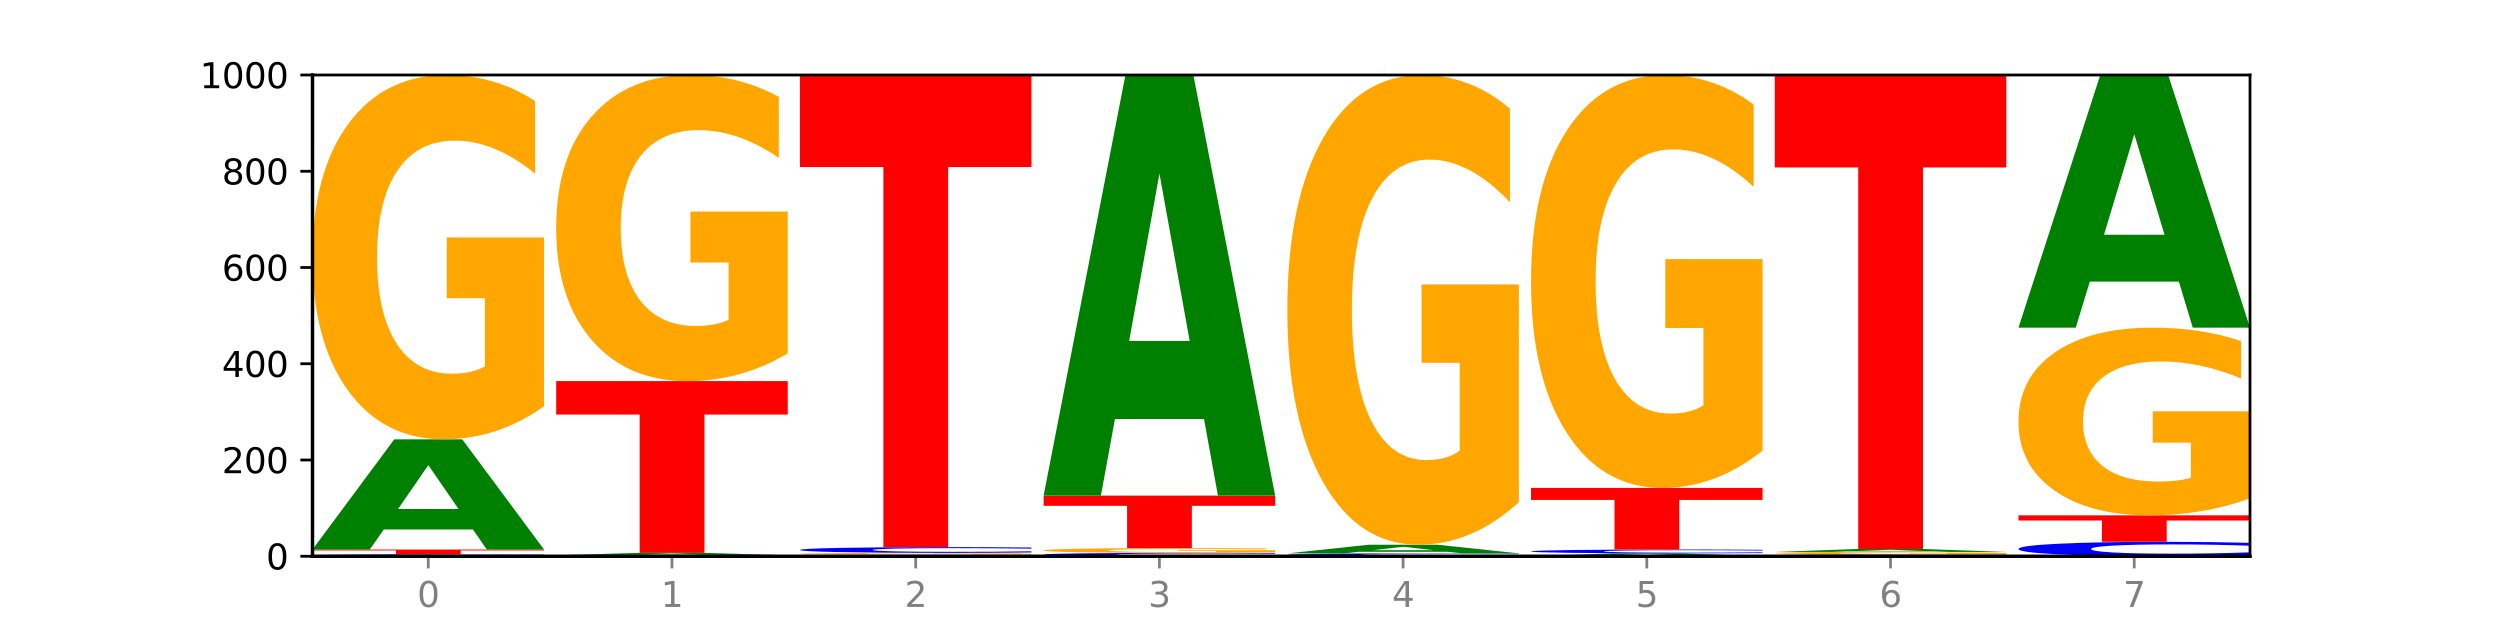 <?xml version="1.0" encoding="utf-8" standalone="no"?>
<!DOCTYPE svg PUBLIC "-//W3C//DTD SVG 1.1//EN"
  "http://www.w3.org/Graphics/SVG/1.1/DTD/svg11.dtd">
<svg xmlns:xlink="http://www.w3.org/1999/xlink" width="720pt" height="180pt" viewBox="0 0 720 180" xmlns="http://www.w3.org/2000/svg" version="1.1">
 <defs>
  <style type="text/css">*{stroke-linejoin: round; stroke-linecap: butt}</style>
 </defs>
 <g id="figure_1">
  <g id="patch_1">
   <path d="M 0 180 
L 720 180 
L 720 0 
L 0 0 
z
" style="fill: #ffffff"/>
  </g>
  <g id="axes_1">
   <g id="patch_2">
    <path d="M 90 160.2 
L 648 160.2 
L 648 21.6 
L 90 21.6 
z
" style="fill: #ffffff"/>
   </g>
   <g id="line2d_1">
    <path d="M 90 160.2 
L 648 160.2 
" clip-path="url(#p99756e98bc)" style="fill: none; stroke: #000000; stroke-width: 0.5; stroke-linecap: square"/>
   </g>
   <g id="patch_3">
    <path d="M 156.679 160.16 
Q 151.102 160.18 145.07 160.19 
Q 139.039 160.2 132.47 160.2 
Q 112.882 160.2 101.441 160.125 
Q 90 160.051 90 159.923 
Q 90 159.795 101.441 159.72 
Q 112.882 159.646 132.47 159.646 
Q 139.039 159.646 145.07 159.656 
Q 151.102 159.666 156.679 159.685 
L 156.679 159.796 
Q 151.051 159.77 145.591 159.758 
Q 140.131 159.745 134.1 159.745 
Q 123.281 159.745 117.082 159.793 
Q 110.899 159.84 110.899 159.923 
Q 110.899 160.006 117.082 160.053 
Q 123.281 160.1 134.1 160.1 
Q 140.131 160.1 145.591 160.088 
Q 151.051 160.076 156.679 160.05 
L 156.679 160.16 
z
" clip-path="url(#p99756e98bc)" style="fill: #0000ff"/>
   </g>
   <g id="patch_4">
    <path d="M 90 158.26 
L 156.679 158.26 
L 156.679 158.53 
L 132.69 158.53 
L 132.69 159.646 
L 114.036 159.646 
L 114.036 158.53 
L 90 158.53 
L 90 158.26 
z
" clip-path="url(#p99756e98bc)" style="fill: #ff0000"/>
   </g>
   <g id="patch_5">
    <path d="M 136.189 152.478 
L 110.545 152.478 
L 106.496 158.26 
L 90 158.26 
L 113.558 126.52 
L 133.121 126.52 
L 156.679 158.26 
L 140.197 158.26 
L 136.189 152.478 
z
M 114.635 146.587 
L 132.058 146.587 
L 123.36 133.962 
L 114.635 146.587 
z
" clip-path="url(#p99756e98bc)" style="fill: #008000"/>
   </g>
   <g id="patch_6">
    <path d="M 156.679 117.027 
Q 149.955 121.774 142.722 124.158 
Q 135.489 126.52 127.778 126.52 
Q 110.353 126.52 100.177 112.389 
Q 90 98.258 90 74.093 
Q 90 49.645 100.356 35.623 
Q 110.727 21.6 128.764 21.6 
Q 135.713 21.6 142.079 23.507 
Q 148.46 25.393 154.109 29.121 
L 154.109 50.035 
Q 148.281 45.246 142.513 42.883 
Q 136.744 40.499 130.946 40.499 
Q 120.216 40.499 114.403 49.212 
Q 108.59 57.903 108.59 74.093 
Q 108.59 90.131 114.194 98.887 
Q 119.798 107.621 130.109 107.621 
Q 132.919 107.621 135.325 107.123 
Q 137.731 106.602 139.643 105.519 
L 139.643 85.883 
L 128.66 85.883 
L 128.66 68.393 
L 156.679 68.393 
L 156.679 117.027 
z
" clip-path="url(#p99756e98bc)" style="fill: #ffa600"/>
   </g>
   <g id="patch_7">
    <path d="M 226.868 160.18 
Q 221.29 160.19 215.259 160.195 
Q 209.228 160.2 202.659 160.2 
Q 183.07 160.2 171.629 160.163 
Q 160.189 160.125 160.189 160.061 
Q 160.189 159.997 171.629 159.96 
Q 183.07 159.923 202.659 159.923 
Q 209.228 159.923 215.259 159.928 
Q 221.29 159.933 226.868 159.943 
L 226.868 159.998 
Q 221.24 159.985 215.78 159.979 
Q 210.32 159.973 204.289 159.973 
Q 193.47 159.973 187.27 159.996 
Q 181.088 160.02 181.088 160.061 
Q 181.088 160.103 187.27 160.126 
Q 193.47 160.15 204.289 160.15 
Q 210.32 160.15 215.78 160.144 
Q 221.24 160.138 226.868 160.125 
L 226.868 160.18 
z
" clip-path="url(#p99756e98bc)" style="fill: #0000ff"/>
   </g>
   <g id="patch_8">
    <path d="M 206.377 159.797 
L 180.734 159.797 
L 176.685 159.923 
L 160.189 159.923 
L 183.747 159.23 
L 203.31 159.23 
L 226.868 159.923 
L 210.386 159.923 
L 206.377 159.797 
z
M 184.824 159.668 
L 202.247 159.668 
L 193.549 159.392 
L 184.824 159.668 
z
" clip-path="url(#p99756e98bc)" style="fill: #008000"/>
   </g>
   <g id="patch_9">
    <path d="M 160.189 109.75 
L 226.868 109.75 
L 226.868 119.4 
L 202.879 119.4 
L 202.879 159.23 
L 184.224 159.23 
L 184.224 119.4 
L 160.189 119.4 
L 160.189 109.75 
z
" clip-path="url(#p99756e98bc)" style="fill: #ff0000"/>
   </g>
   <g id="patch_10">
    <path d="M 226.868 101.774 
Q 220.143 105.762 212.91 107.765 
Q 205.678 109.75 197.967 109.75 
Q 180.542 109.75 170.365 97.877 
Q 160.189 86.005 160.189 65.702 
Q 160.189 45.162 170.545 33.381 
Q 180.916 21.6 198.953 21.6 
Q 205.902 21.6 212.268 23.202 
Q 218.649 24.787 224.298 27.919 
L 224.298 45.49 
Q 218.47 41.466 212.701 39.481 
Q 206.933 37.478 201.135 37.478 
Q 190.405 37.478 184.592 44.798 
Q 178.779 52.1 178.779 65.702 
Q 178.779 79.177 184.383 86.533 
Q 189.987 93.871 200.298 93.871 
Q 203.107 93.871 205.513 93.453 
Q 207.919 93.016 209.832 92.105 
L 209.832 75.608 
L 198.848 75.608 
L 198.848 60.913 
L 226.868 60.913 
L 226.868 101.774 
z
" clip-path="url(#p99756e98bc)" style="fill: #ffa600"/>
   </g>
   <g id="patch_11">
    <path d="M 276.566 160.124 
L 250.922 160.124 
L 246.873 160.2 
L 230.377 160.2 
L 253.935 159.784 
L 273.499 159.784 
L 297.057 160.2 
L 280.574 160.2 
L 276.566 160.124 
z
M 255.012 160.047 
L 272.435 160.047 
L 263.737 159.882 
L 255.012 160.047 
z
" clip-path="url(#p99756e98bc)" style="fill: #008000"/>
   </g>
   <g id="patch_12">
    <path d="M 297.057 159.734 
Q 290.332 159.759 283.099 159.772 
Q 275.866 159.784 268.155 159.784 
Q 250.731 159.784 240.554 159.71 
Q 230.377 159.635 230.377 159.507 
Q 230.377 159.378 240.733 159.304 
Q 251.104 159.23 269.142 159.23 
Q 276.09 159.23 282.457 159.24 
Q 288.838 159.25 294.486 159.27 
L 294.486 159.38 
Q 288.658 159.355 282.89 159.342 
Q 277.122 159.33 271.323 159.33 
Q 260.594 159.33 254.781 159.376 
Q 248.967 159.422 248.967 159.507 
Q 248.967 159.592 254.571 159.638 
Q 260.175 159.684 270.487 159.684 
Q 273.296 159.684 275.702 159.682 
Q 278.108 159.679 280.021 159.673 
L 280.021 159.569 
L 269.037 159.569 
L 269.037 159.477 
L 297.057 159.477 
L 297.057 159.734 
z
" clip-path="url(#p99756e98bc)" style="fill: #ffa600"/>
   </g>
   <g id="patch_13">
    <path d="M 297.057 159.111 
Q 291.479 159.17 285.448 159.2 
Q 279.417 159.23 272.848 159.23 
Q 253.259 159.23 241.818 159.006 
Q 230.377 158.782 230.377 158.399 
Q 230.377 158.014 241.818 157.791 
Q 253.259 157.567 272.848 157.567 
Q 279.417 157.567 285.448 157.597 
Q 291.479 157.627 297.057 157.686 
L 297.057 158.017 
Q 291.429 157.939 285.969 157.903 
Q 280.509 157.866 274.477 157.866 
Q 263.658 157.866 257.459 158.008 
Q 251.277 158.15 251.277 158.399 
Q 251.277 158.647 257.459 158.789 
Q 263.658 158.93 274.477 158.93 
Q 280.509 158.93 285.969 158.894 
Q 291.429 158.857 297.057 158.779 
L 297.057 159.111 
z
" clip-path="url(#p99756e98bc)" style="fill: #0000ff"/>
   </g>
   <g id="patch_14">
    <path d="M 230.377 21.6 
L 297.057 21.6 
L 297.057 48.117 
L 273.068 48.117 
L 273.068 157.567 
L 254.413 157.567 
L 254.413 48.117 
L 230.377 48.117 
L 230.377 21.6 
z
" clip-path="url(#p99756e98bc)" style="fill: #ff0000"/>
   </g>
   <g id="patch_15">
    <path d="M 367.245 160.13 
Q 361.668 160.165 355.636 160.182 
Q 349.605 160.2 343.036 160.2 
Q 323.448 160.2 312.007 160.069 
Q 300.566 159.939 300.566 159.715 
Q 300.566 159.491 312.007 159.36 
Q 323.448 159.23 343.036 159.23 
Q 349.605 159.23 355.636 159.247 
Q 361.668 159.265 367.245 159.299 
L 367.245 159.493 
Q 361.617 159.447 356.157 159.426 
Q 350.697 159.405 344.666 159.405 
Q 333.847 159.405 327.648 159.487 
Q 321.465 159.57 321.465 159.715 
Q 321.465 159.86 327.648 159.943 
Q 333.847 160.025 344.666 160.025 
Q 350.697 160.025 356.157 160.004 
Q 361.617 159.983 367.245 159.937 
L 367.245 160.13 
z
" clip-path="url(#p99756e98bc)" style="fill: #0000ff"/>
   </g>
   <g id="patch_16">
    <path d="M 367.245 159.104 
Q 360.521 159.167 353.288 159.199 
Q 346.055 159.23 338.344 159.23 
Q 320.919 159.23 310.743 159.043 
Q 300.566 158.856 300.566 158.537 
Q 300.566 158.214 310.922 158.029 
Q 321.293 157.844 339.33 157.844 
Q 346.279 157.844 352.645 157.869 
Q 359.026 157.894 364.675 157.943 
L 364.675 158.219 
Q 358.847 158.156 353.079 158.125 
Q 347.31 158.093 341.512 158.093 
Q 330.782 158.093 324.969 158.209 
Q 319.156 158.323 319.156 158.537 
Q 319.156 158.749 324.76 158.865 
Q 330.364 158.98 340.675 158.98 
Q 343.485 158.98 345.891 158.974 
Q 348.297 158.967 350.209 158.952 
L 350.209 158.693 
L 339.226 158.693 
L 339.226 158.462 
L 367.245 158.462 
L 367.245 159.104 
z
" clip-path="url(#p99756e98bc)" style="fill: #ffa600"/>
   </g>
   <g id="patch_17">
    <path d="M 300.566 142.736 
L 367.245 142.736 
L 367.245 145.683 
L 343.256 145.683 
L 343.256 157.844 
L 324.602 157.844 
L 324.602 145.683 
L 300.566 145.683 
L 300.566 142.736 
z
" clip-path="url(#p99756e98bc)" style="fill: #ff0000"/>
   </g>
   <g id="patch_18">
    <path d="M 346.755 120.669 
L 321.111 120.669 
L 317.062 142.736 
L 300.566 142.736 
L 324.124 21.6 
L 343.687 21.6 
L 367.245 142.736 
L 350.763 142.736 
L 346.755 120.669 
z
M 325.201 98.186 
L 342.624 98.186 
L 333.926 50.002 
L 325.201 98.186 
z
" clip-path="url(#p99756e98bc)" style="fill: #008000"/>
   </g>
   <g id="patch_19">
    <path d="M 370.755 159.923 
L 437.434 159.923 
L 437.434 159.977 
L 413.445 159.977 
L 413.445 160.2 
L 394.79 160.2 
L 394.79 159.977 
L 370.755 159.977 
L 370.755 159.923 
z
" clip-path="url(#p99756e98bc)" style="fill: #ff0000"/>
   </g>
   <g id="patch_20">
    <path d="M 437.434 159.883 
Q 431.856 159.903 425.825 159.913 
Q 419.794 159.923 413.225 159.923 
Q 393.636 159.923 382.196 159.848 
Q 370.755 159.773 370.755 159.646 
Q 370.755 159.518 382.196 159.443 
Q 393.636 159.368 413.225 159.368 
Q 419.794 159.368 425.825 159.378 
Q 431.856 159.388 437.434 159.408 
L 437.434 159.519 
Q 431.806 159.493 426.346 159.48 
Q 420.886 159.468 414.855 159.468 
Q 404.036 159.468 397.836 159.516 
Q 391.654 159.563 391.654 159.646 
Q 391.654 159.728 397.836 159.776 
Q 404.036 159.823 414.855 159.823 
Q 420.886 159.823 426.346 159.811 
Q 431.806 159.799 437.434 159.772 
L 437.434 159.883 
z
" clip-path="url(#p99756e98bc)" style="fill: #0000ff"/>
   </g>
   <g id="patch_21">
    <path d="M 416.943 158.914 
L 391.3 158.914 
L 387.251 159.368 
L 370.755 159.368 
L 394.313 156.874 
L 413.876 156.874 
L 437.434 159.368 
L 420.952 159.368 
L 416.943 158.914 
z
M 395.39 158.451 
L 412.813 158.451 
L 404.115 157.459 
L 395.39 158.451 
z
" clip-path="url(#p99756e98bc)" style="fill: #008000"/>
   </g>
   <g id="patch_22">
    <path d="M 437.434 144.634 
Q 430.709 150.754 423.476 153.828 
Q 416.244 156.874 408.533 156.874 
Q 391.108 156.874 380.931 138.655 
Q 370.755 120.436 370.755 89.279 
Q 370.755 57.759 381.111 39.679 
Q 391.482 21.6 409.519 21.6 
Q 416.468 21.6 422.834 24.059 
Q 429.215 26.49 434.864 31.296 
L 434.864 58.262 
Q 429.036 52.086 423.267 49.04 
Q 417.499 45.967 411.701 45.967 
Q 400.971 45.967 395.158 57.2 
Q 389.345 68.405 389.345 89.279 
Q 389.345 109.957 394.949 121.246 
Q 400.553 132.507 410.864 132.507 
Q 413.673 132.507 416.079 131.864 
Q 418.485 131.194 420.398 129.797 
L 420.398 104.48 
L 409.414 104.48 
L 409.414 81.93 
L 437.434 81.93 
L 437.434 144.634 
z
" clip-path="url(#p99756e98bc)" style="fill: #ffa600"/>
   </g>
   <g id="patch_23">
    <path d="M 487.132 160.049 
L 461.488 160.049 
L 457.439 160.2 
L 440.943 160.2 
L 464.501 159.368 
L 484.065 159.368 
L 507.623 160.2 
L 491.14 160.2 
L 487.132 160.049 
z
M 465.578 159.894 
L 483.001 159.894 
L 474.303 159.563 
L 465.578 159.894 
z
" clip-path="url(#p99756e98bc)" style="fill: #008000"/>
   </g>
   <g id="patch_24">
    <path d="M 507.623 159.289 
Q 502.045 159.328 496.014 159.348 
Q 489.983 159.368 483.414 159.368 
Q 463.825 159.368 452.384 159.219 
Q 440.943 159.07 440.943 158.814 
Q 440.943 158.558 452.384 158.409 
Q 463.825 158.26 483.414 158.26 
Q 489.983 158.26 496.014 158.28 
Q 502.045 158.3 507.623 158.339 
L 507.623 158.56 
Q 501.995 158.508 496.535 158.484 
Q 491.075 158.459 485.043 158.459 
Q 474.224 158.459 468.025 158.554 
Q 461.843 158.648 461.843 158.814 
Q 461.843 158.98 468.025 159.074 
Q 474.224 159.169 485.043 159.169 
Q 491.075 159.169 496.535 159.144 
Q 501.995 159.12 507.623 159.068 
L 507.623 159.289 
z
" clip-path="url(#p99756e98bc)" style="fill: #0000ff"/>
   </g>
   <g id="patch_25">
    <path d="M 440.943 140.519 
L 507.623 140.519 
L 507.623 143.979 
L 483.634 143.979 
L 483.634 158.26 
L 464.979 158.26 
L 464.979 143.979 
L 440.943 143.979 
L 440.943 140.519 
z
" clip-path="url(#p99756e98bc)" style="fill: #ff0000"/>
   </g>
   <g id="patch_26">
    <path d="M 507.623 129.759 
Q 500.898 135.139 493.665 137.841 
Q 486.432 140.519 478.721 140.519 
Q 461.297 140.519 451.12 124.502 
Q 440.943 108.486 440.943 81.096 
Q 440.943 53.387 451.299 37.494 
Q 461.67 21.6 479.708 21.6 
Q 486.656 21.6 493.023 23.762 
Q 499.404 25.899 505.052 30.124 
L 505.052 53.829 
Q 499.224 48.4 493.456 45.723 
Q 487.688 43.021 481.889 43.021 
Q 471.16 43.021 465.347 52.896 
Q 459.533 62.746 459.533 81.096 
Q 459.533 99.274 465.137 109.199 
Q 470.741 119.098 481.053 119.098 
Q 483.862 119.098 486.268 118.533 
Q 488.674 117.944 490.587 116.715 
L 490.587 94.46 
L 479.603 94.46 
L 479.603 74.636 
L 507.623 74.636 
L 507.623 129.759 
z
" clip-path="url(#p99756e98bc)" style="fill: #ffa600"/>
   </g>
   <g id="patch_27">
    <path d="M 577.811 160.16 
Q 572.234 160.18 566.203 160.19 
Q 560.171 160.2 553.603 160.2 
Q 534.014 160.2 522.573 160.125 
Q 511.132 160.051 511.132 159.923 
Q 511.132 159.795 522.573 159.72 
Q 534.014 159.646 553.603 159.646 
Q 560.171 159.646 566.203 159.656 
Q 572.234 159.666 577.811 159.685 
L 577.811 159.796 
Q 572.183 159.77 566.723 159.758 
Q 561.263 159.745 555.232 159.745 
Q 544.413 159.745 538.214 159.793 
Q 532.031 159.84 532.031 159.923 
Q 532.031 160.006 538.214 160.053 
Q 544.413 160.1 555.232 160.1 
Q 561.263 160.1 566.723 160.088 
Q 572.183 160.076 577.811 160.05 
L 577.811 160.16 
z
" clip-path="url(#p99756e98bc)" style="fill: #0000ff"/>
   </g>
   <g id="patch_28">
    <path d="M 577.811 159.583 
Q 571.087 159.614 563.854 159.63 
Q 556.621 159.646 548.91 159.646 
Q 531.486 159.646 521.309 159.552 
Q 511.132 159.459 511.132 159.299 
Q 511.132 159.138 521.488 159.045 
Q 531.859 158.953 549.896 158.953 
Q 556.845 158.953 563.211 158.965 
Q 569.592 158.978 575.241 159.002 
L 575.241 159.14 
Q 569.413 159.109 563.645 159.093 
Q 557.876 159.077 552.078 159.077 
Q 541.348 159.077 535.535 159.135 
Q 529.722 159.192 529.722 159.299 
Q 529.722 159.405 535.326 159.463 
Q 540.93 159.521 551.241 159.521 
Q 554.051 159.521 556.457 159.517 
Q 558.863 159.514 560.775 159.507 
L 560.775 159.377 
L 549.792 159.377 
L 549.792 159.262 
L 577.811 159.262 
L 577.811 159.583 
z
" clip-path="url(#p99756e98bc)" style="fill: #ffa600"/>
   </g>
   <g id="patch_29">
    <path d="M 557.321 158.801 
L 531.677 158.801 
L 527.628 158.953 
L 511.132 158.953 
L 534.69 158.121 
L 554.253 158.121 
L 577.811 158.953 
L 561.329 158.953 
L 557.321 158.801 
z
M 535.767 158.647 
L 553.19 158.647 
L 544.492 158.316 
L 535.767 158.647 
z
" clip-path="url(#p99756e98bc)" style="fill: #008000"/>
   </g>
   <g id="patch_30">
    <path d="M 511.132 21.6 
L 577.811 21.6 
L 577.811 48.225 
L 553.822 48.225 
L 553.822 158.121 
L 535.168 158.121 
L 535.168 48.225 
L 511.132 48.225 
L 511.132 21.6 
z
" clip-path="url(#p99756e98bc)" style="fill: #ff0000"/>
   </g>
   <g id="patch_31">
    <path d="M 648 159.902 
Q 642.422 160.05 636.391 160.124 
Q 630.36 160.2 623.791 160.2 
Q 604.202 160.2 592.762 159.64 
Q 581.321 159.08 581.321 158.122 
Q 581.321 157.161 592.762 156.602 
Q 604.202 156.042 623.791 156.042 
Q 630.36 156.042 636.391 156.118 
Q 642.422 156.192 648 156.34 
L 648 157.169 
Q 642.372 156.973 636.912 156.882 
Q 631.452 156.791 625.421 156.791 
Q 614.602 156.791 608.402 157.146 
Q 602.22 157.5 602.22 158.122 
Q 602.22 158.742 608.402 159.097 
Q 614.602 159.451 625.421 159.451 
Q 631.452 159.451 636.912 159.36 
Q 642.372 159.268 648 159.072 
L 648 159.902 
z
" clip-path="url(#p99756e98bc)" style="fill: #0000ff"/>
   </g>
   <g id="patch_32">
    <path d="M 581.321 148.419 
L 648 148.419 
L 648 149.906 
L 624.011 149.906 
L 624.011 156.042 
L 605.356 156.042 
L 605.356 149.906 
L 581.321 149.906 
L 581.321 148.419 
z
" clip-path="url(#p99756e98bc)" style="fill: #ff0000"/>
   </g>
   <g id="patch_33">
    <path d="M 648 143.528 
Q 641.275 145.974 634.042 147.202 
Q 626.81 148.419 619.099 148.419 
Q 601.674 148.419 591.497 141.139 
Q 581.321 133.859 581.321 121.409 
Q 581.321 108.814 591.677 101.589 
Q 602.048 94.365 620.085 94.365 
Q 627.034 94.365 633.4 95.348 
Q 639.781 96.319 645.43 98.24 
L 645.43 109.015 
Q 639.602 106.547 633.833 105.33 
Q 628.065 104.102 622.267 104.102 
Q 611.537 104.102 605.724 108.59 
Q 599.911 113.068 599.911 121.409 
Q 599.911 129.671 605.515 134.183 
Q 611.119 138.682 621.43 138.682 
Q 624.239 138.682 626.645 138.426 
Q 629.051 138.158 630.964 137.599 
L 630.964 127.483 
L 619.98 127.483 
L 619.98 118.472 
L 648 118.472 
L 648 143.528 
z
" clip-path="url(#p99756e98bc)" style="fill: #ffa600"/>
   </g>
   <g id="patch_34">
    <path d="M 627.51 81.109 
L 601.866 81.109 
L 597.817 94.365 
L 581.321 94.365 
L 604.879 21.6 
L 624.442 21.6 
L 648 94.365 
L 631.518 94.365 
L 627.51 81.109 
z
M 605.956 67.604 
L 623.379 67.604 
L 614.681 38.661 
L 605.956 67.604 
z
" clip-path="url(#p99756e98bc)" style="fill: #008000"/>
   </g>
   <g id="matplotlib.axis_1">
    <g id="xtick_1">
     <g id="line2d_2">
      <defs>
       <path id="m70c4fe897b" d="M 0 0 
L 0 3.5 
" style="stroke: #808080; stroke-width: 0.8"/>
      </defs>
      <g>
       <use xlink:href="#m70c4fe897b" x="123.34" y="160.2" style="fill: #808080; stroke: #808080; stroke-width: 0.8"/>
      </g>
     </g>
     <g id="text_1">
      <!-- 0 -->
      <g style="fill: #808080" transform="translate(120.158 174.798) scale(0.1 -0.1)">
       <defs>
        <path id="DejaVuSans-30" d="M 2034 4250 
Q 1547 4250 1301 3770 
Q 1056 3291 1056 2328 
Q 1056 1369 1301 889 
Q 1547 409 2034 409 
Q 2525 409 2770 889 
Q 3016 1369 3016 2328 
Q 3016 3291 2770 3770 
Q 2525 4250 2034 4250 
z
M 2034 4750 
Q 2819 4750 3233 4129 
Q 3647 3509 3647 2328 
Q 3647 1150 3233 529 
Q 2819 -91 2034 -91 
Q 1250 -91 836 529 
Q 422 1150 422 2328 
Q 422 3509 836 4129 
Q 1250 4750 2034 4750 
z
" transform="scale(0.016)"/>
       </defs>
       <use xlink:href="#DejaVuSans-30"/>
      </g>
     </g>
    </g>
    <g id="xtick_2">
     <g id="line2d_3">
      <g>
       <use xlink:href="#m70c4fe897b" x="193.528" y="160.2" style="fill: #808080; stroke: #808080; stroke-width: 0.8"/>
      </g>
     </g>
     <g id="text_2">
      <!-- 1 -->
      <g style="fill: #808080" transform="translate(190.347 174.798) scale(0.1 -0.1)">
       <defs>
        <path id="DejaVuSans-31" d="M 794 531 
L 1825 531 
L 1825 4091 
L 703 3866 
L 703 4441 
L 1819 4666 
L 2450 4666 
L 2450 531 
L 3481 531 
L 3481 0 
L 794 0 
L 794 531 
z
" transform="scale(0.016)"/>
       </defs>
       <use xlink:href="#DejaVuSans-31"/>
      </g>
     </g>
    </g>
    <g id="xtick_3">
     <g id="line2d_4">
      <g>
       <use xlink:href="#m70c4fe897b" x="263.717" y="160.2" style="fill: #808080; stroke: #808080; stroke-width: 0.8"/>
      </g>
     </g>
     <g id="text_3">
      <!-- 2 -->
      <g style="fill: #808080" transform="translate(260.536 174.798) scale(0.1 -0.1)">
       <defs>
        <path id="DejaVuSans-32" d="M 1228 531 
L 3431 531 
L 3431 0 
L 469 0 
L 469 531 
Q 828 903 1448 1529 
Q 2069 2156 2228 2338 
Q 2531 2678 2651 2914 
Q 2772 3150 2772 3378 
Q 2772 3750 2511 3984 
Q 2250 4219 1831 4219 
Q 1534 4219 1204 4116 
Q 875 4013 500 3803 
L 500 4441 
Q 881 4594 1212 4672 
Q 1544 4750 1819 4750 
Q 2544 4750 2975 4387 
Q 3406 4025 3406 3419 
Q 3406 3131 3298 2873 
Q 3191 2616 2906 2266 
Q 2828 2175 2409 1742 
Q 1991 1309 1228 531 
z
" transform="scale(0.016)"/>
       </defs>
       <use xlink:href="#DejaVuSans-32"/>
      </g>
     </g>
    </g>
    <g id="xtick_4">
     <g id="line2d_5">
      <g>
       <use xlink:href="#m70c4fe897b" x="333.906" y="160.2" style="fill: #808080; stroke: #808080; stroke-width: 0.8"/>
      </g>
     </g>
     <g id="text_4">
      <!-- 3 -->
      <g style="fill: #808080" transform="translate(330.724 174.798) scale(0.1 -0.1)">
       <defs>
        <path id="DejaVuSans-33" d="M 2597 2516 
Q 3050 2419 3304 2112 
Q 3559 1806 3559 1356 
Q 3559 666 3084 287 
Q 2609 -91 1734 -91 
Q 1441 -91 1130 -33 
Q 819 25 488 141 
L 488 750 
Q 750 597 1062 519 
Q 1375 441 1716 441 
Q 2309 441 2620 675 
Q 2931 909 2931 1356 
Q 2931 1769 2642 2001 
Q 2353 2234 1838 2234 
L 1294 2234 
L 1294 2753 
L 1863 2753 
Q 2328 2753 2575 2939 
Q 2822 3125 2822 3475 
Q 2822 3834 2567 4026 
Q 2313 4219 1838 4219 
Q 1578 4219 1281 4162 
Q 984 4106 628 3988 
L 628 4550 
Q 988 4650 1302 4700 
Q 1616 4750 1894 4750 
Q 2613 4750 3031 4423 
Q 3450 4097 3450 3541 
Q 3450 3153 3228 2886 
Q 3006 2619 2597 2516 
z
" transform="scale(0.016)"/>
       </defs>
       <use xlink:href="#DejaVuSans-33"/>
      </g>
     </g>
    </g>
    <g id="xtick_5">
     <g id="line2d_6">
      <g>
       <use xlink:href="#m70c4fe897b" x="404.094" y="160.2" style="fill: #808080; stroke: #808080; stroke-width: 0.8"/>
      </g>
     </g>
     <g id="text_5">
      <!-- 4 -->
      <g style="fill: #808080" transform="translate(400.913 174.798) scale(0.1 -0.1)">
       <defs>
        <path id="DejaVuSans-34" d="M 2419 4116 
L 825 1625 
L 2419 1625 
L 2419 4116 
z
M 2253 4666 
L 3047 4666 
L 3047 1625 
L 3713 1625 
L 3713 1100 
L 3047 1100 
L 3047 0 
L 2419 0 
L 2419 1100 
L 313 1100 
L 313 1709 
L 2253 4666 
z
" transform="scale(0.016)"/>
       </defs>
       <use xlink:href="#DejaVuSans-34"/>
      </g>
     </g>
    </g>
    <g id="xtick_6">
     <g id="line2d_7">
      <g>
       <use xlink:href="#m70c4fe897b" x="474.283" y="160.2" style="fill: #808080; stroke: #808080; stroke-width: 0.8"/>
      </g>
     </g>
     <g id="text_6">
      <!-- 5 -->
      <g style="fill: #808080" transform="translate(471.102 174.798) scale(0.1 -0.1)">
       <defs>
        <path id="DejaVuSans-35" d="M 691 4666 
L 3169 4666 
L 3169 4134 
L 1269 4134 
L 1269 2991 
Q 1406 3038 1543 3061 
Q 1681 3084 1819 3084 
Q 2600 3084 3056 2656 
Q 3513 2228 3513 1497 
Q 3513 744 3044 326 
Q 2575 -91 1722 -91 
Q 1428 -91 1123 -41 
Q 819 9 494 109 
L 494 744 
Q 775 591 1075 516 
Q 1375 441 1709 441 
Q 2250 441 2565 725 
Q 2881 1009 2881 1497 
Q 2881 1984 2565 2268 
Q 2250 2553 1709 2553 
Q 1456 2553 1204 2497 
Q 953 2441 691 2322 
L 691 4666 
z
" transform="scale(0.016)"/>
       </defs>
       <use xlink:href="#DejaVuSans-35"/>
      </g>
     </g>
    </g>
    <g id="xtick_7">
     <g id="line2d_8">
      <g>
       <use xlink:href="#m70c4fe897b" x="544.472" y="160.2" style="fill: #808080; stroke: #808080; stroke-width: 0.8"/>
      </g>
     </g>
     <g id="text_7">
      <!-- 6 -->
      <g style="fill: #808080" transform="translate(541.29 174.798) scale(0.1 -0.1)">
       <defs>
        <path id="DejaVuSans-36" d="M 2113 2584 
Q 1688 2584 1439 2293 
Q 1191 2003 1191 1497 
Q 1191 994 1439 701 
Q 1688 409 2113 409 
Q 2538 409 2786 701 
Q 3034 994 3034 1497 
Q 3034 2003 2786 2293 
Q 2538 2584 2113 2584 
z
M 3366 4563 
L 3366 3988 
Q 3128 4100 2886 4159 
Q 2644 4219 2406 4219 
Q 1781 4219 1451 3797 
Q 1122 3375 1075 2522 
Q 1259 2794 1537 2939 
Q 1816 3084 2150 3084 
Q 2853 3084 3261 2657 
Q 3669 2231 3669 1497 
Q 3669 778 3244 343 
Q 2819 -91 2113 -91 
Q 1303 -91 875 529 
Q 447 1150 447 2328 
Q 447 3434 972 4092 
Q 1497 4750 2381 4750 
Q 2619 4750 2861 4703 
Q 3103 4656 3366 4563 
z
" transform="scale(0.016)"/>
       </defs>
       <use xlink:href="#DejaVuSans-36"/>
      </g>
     </g>
    </g>
    <g id="xtick_8">
     <g id="line2d_9">
      <g>
       <use xlink:href="#m70c4fe897b" x="614.66" y="160.2" style="fill: #808080; stroke: #808080; stroke-width: 0.8"/>
      </g>
     </g>
     <g id="text_8">
      <!-- 7 -->
      <g style="fill: #808080" transform="translate(611.479 174.798) scale(0.1 -0.1)">
       <defs>
        <path id="DejaVuSans-37" d="M 525 4666 
L 3525 4666 
L 3525 4397 
L 1831 0 
L 1172 0 
L 2766 4134 
L 525 4134 
L 525 4666 
z
" transform="scale(0.016)"/>
       </defs>
       <use xlink:href="#DejaVuSans-37"/>
      </g>
     </g>
    </g>
   </g>
   <g id="matplotlib.axis_2">
    <g id="ytick_1">
     <g id="line2d_10">
      <defs>
       <path id="mb0787fd7ae" d="M 0 0 
L -3.5 0 
" style="stroke: #000000; stroke-width: 0.8"/>
      </defs>
      <g>
       <use xlink:href="#mb0787fd7ae" x="90" y="160.2" style="stroke: #000000; stroke-width: 0.8"/>
      </g>
     </g>
     <g id="text_9">
      <!-- 0 -->
      <g transform="translate(76.638 163.999) scale(0.1 -0.1)">
       <use xlink:href="#DejaVuSans-30"/>
      </g>
     </g>
    </g>
    <g id="ytick_2">
     <g id="line2d_11">
      <g>
       <use xlink:href="#mb0787fd7ae" x="90" y="132.48" style="stroke: #000000; stroke-width: 0.8"/>
      </g>
     </g>
     <g id="text_10">
      <!-- 200 -->
      <g transform="translate(63.913 136.279) scale(0.1 -0.1)">
       <use xlink:href="#DejaVuSans-32"/>
       <use xlink:href="#DejaVuSans-30" x="63.623"/>
       <use xlink:href="#DejaVuSans-30" x="127.246"/>
      </g>
     </g>
    </g>
    <g id="ytick_3">
     <g id="line2d_12">
      <g>
       <use xlink:href="#mb0787fd7ae" x="90" y="104.76" style="stroke: #000000; stroke-width: 0.8"/>
      </g>
     </g>
     <g id="text_11">
      <!-- 400 -->
      <g transform="translate(63.913 108.559) scale(0.1 -0.1)">
       <use xlink:href="#DejaVuSans-34"/>
       <use xlink:href="#DejaVuSans-30" x="63.623"/>
       <use xlink:href="#DejaVuSans-30" x="127.246"/>
      </g>
     </g>
    </g>
    <g id="ytick_4">
     <g id="line2d_13">
      <g>
       <use xlink:href="#mb0787fd7ae" x="90" y="77.04" style="stroke: #000000; stroke-width: 0.8"/>
      </g>
     </g>
     <g id="text_12">
      <!-- 600 -->
      <g transform="translate(63.913 80.839) scale(0.1 -0.1)">
       <use xlink:href="#DejaVuSans-36"/>
       <use xlink:href="#DejaVuSans-30" x="63.623"/>
       <use xlink:href="#DejaVuSans-30" x="127.246"/>
      </g>
     </g>
    </g>
    <g id="ytick_5">
     <g id="line2d_14">
      <g>
       <use xlink:href="#mb0787fd7ae" x="90" y="49.32" style="stroke: #000000; stroke-width: 0.8"/>
      </g>
     </g>
     <g id="text_13">
      <!-- 800 -->
      <g transform="translate(63.913 53.119) scale(0.1 -0.1)">
       <defs>
        <path id="DejaVuSans-38" d="M 2034 2216 
Q 1584 2216 1326 1975 
Q 1069 1734 1069 1313 
Q 1069 891 1326 650 
Q 1584 409 2034 409 
Q 2484 409 2743 651 
Q 3003 894 3003 1313 
Q 3003 1734 2745 1975 
Q 2488 2216 2034 2216 
z
M 1403 2484 
Q 997 2584 770 2862 
Q 544 3141 544 3541 
Q 544 4100 942 4425 
Q 1341 4750 2034 4750 
Q 2731 4750 3128 4425 
Q 3525 4100 3525 3541 
Q 3525 3141 3298 2862 
Q 3072 2584 2669 2484 
Q 3125 2378 3379 2068 
Q 3634 1759 3634 1313 
Q 3634 634 3220 271 
Q 2806 -91 2034 -91 
Q 1263 -91 848 271 
Q 434 634 434 1313 
Q 434 1759 690 2068 
Q 947 2378 1403 2484 
z
M 1172 3481 
Q 1172 3119 1398 2916 
Q 1625 2713 2034 2713 
Q 2441 2713 2670 2916 
Q 2900 3119 2900 3481 
Q 2900 3844 2670 4047 
Q 2441 4250 2034 4250 
Q 1625 4250 1398 4047 
Q 1172 3844 1172 3481 
z
" transform="scale(0.016)"/>
       </defs>
       <use xlink:href="#DejaVuSans-38"/>
       <use xlink:href="#DejaVuSans-30" x="63.623"/>
       <use xlink:href="#DejaVuSans-30" x="127.246"/>
      </g>
     </g>
    </g>
    <g id="ytick_6">
     <g id="line2d_15">
      <g>
       <use xlink:href="#mb0787fd7ae" x="90" y="21.6" style="stroke: #000000; stroke-width: 0.8"/>
      </g>
     </g>
     <g id="text_14">
      <!-- 1000 -->
      <g transform="translate(57.55 25.399) scale(0.1 -0.1)">
       <use xlink:href="#DejaVuSans-31"/>
       <use xlink:href="#DejaVuSans-30" x="63.623"/>
       <use xlink:href="#DejaVuSans-30" x="127.246"/>
       <use xlink:href="#DejaVuSans-30" x="190.869"/>
      </g>
     </g>
    </g>
   </g>
   <g id="patch_35">
    <path d="M 90 160.2 
L 90 21.6 
" style="fill: none; stroke: #000000; stroke-linejoin: miter; stroke-linecap: square"/>
   </g>
   <g id="patch_36">
    <path d="M 648 160.2 
L 648 21.6 
" style="fill: none; stroke: #000000; stroke-width: 0.8; stroke-linejoin: miter; stroke-linecap: square"/>
   </g>
   <g id="patch_37">
    <path d="M 90 160.2 
L 648 160.2 
" style="fill: none; stroke: #000000; stroke-linejoin: miter; stroke-linecap: square"/>
   </g>
   <g id="patch_38">
    <path d="M 90 21.6 
L 648 21.6 
" style="fill: none; stroke: #000000; stroke-width: 0.8; stroke-linejoin: miter; stroke-linecap: square"/>
   </g>
  </g>
 </g>
 <defs>
  <clipPath id="p99756e98bc">
   <rect x="90" y="21.6" width="558" height="138.6"/>
  </clipPath>
 </defs>
</svg>
